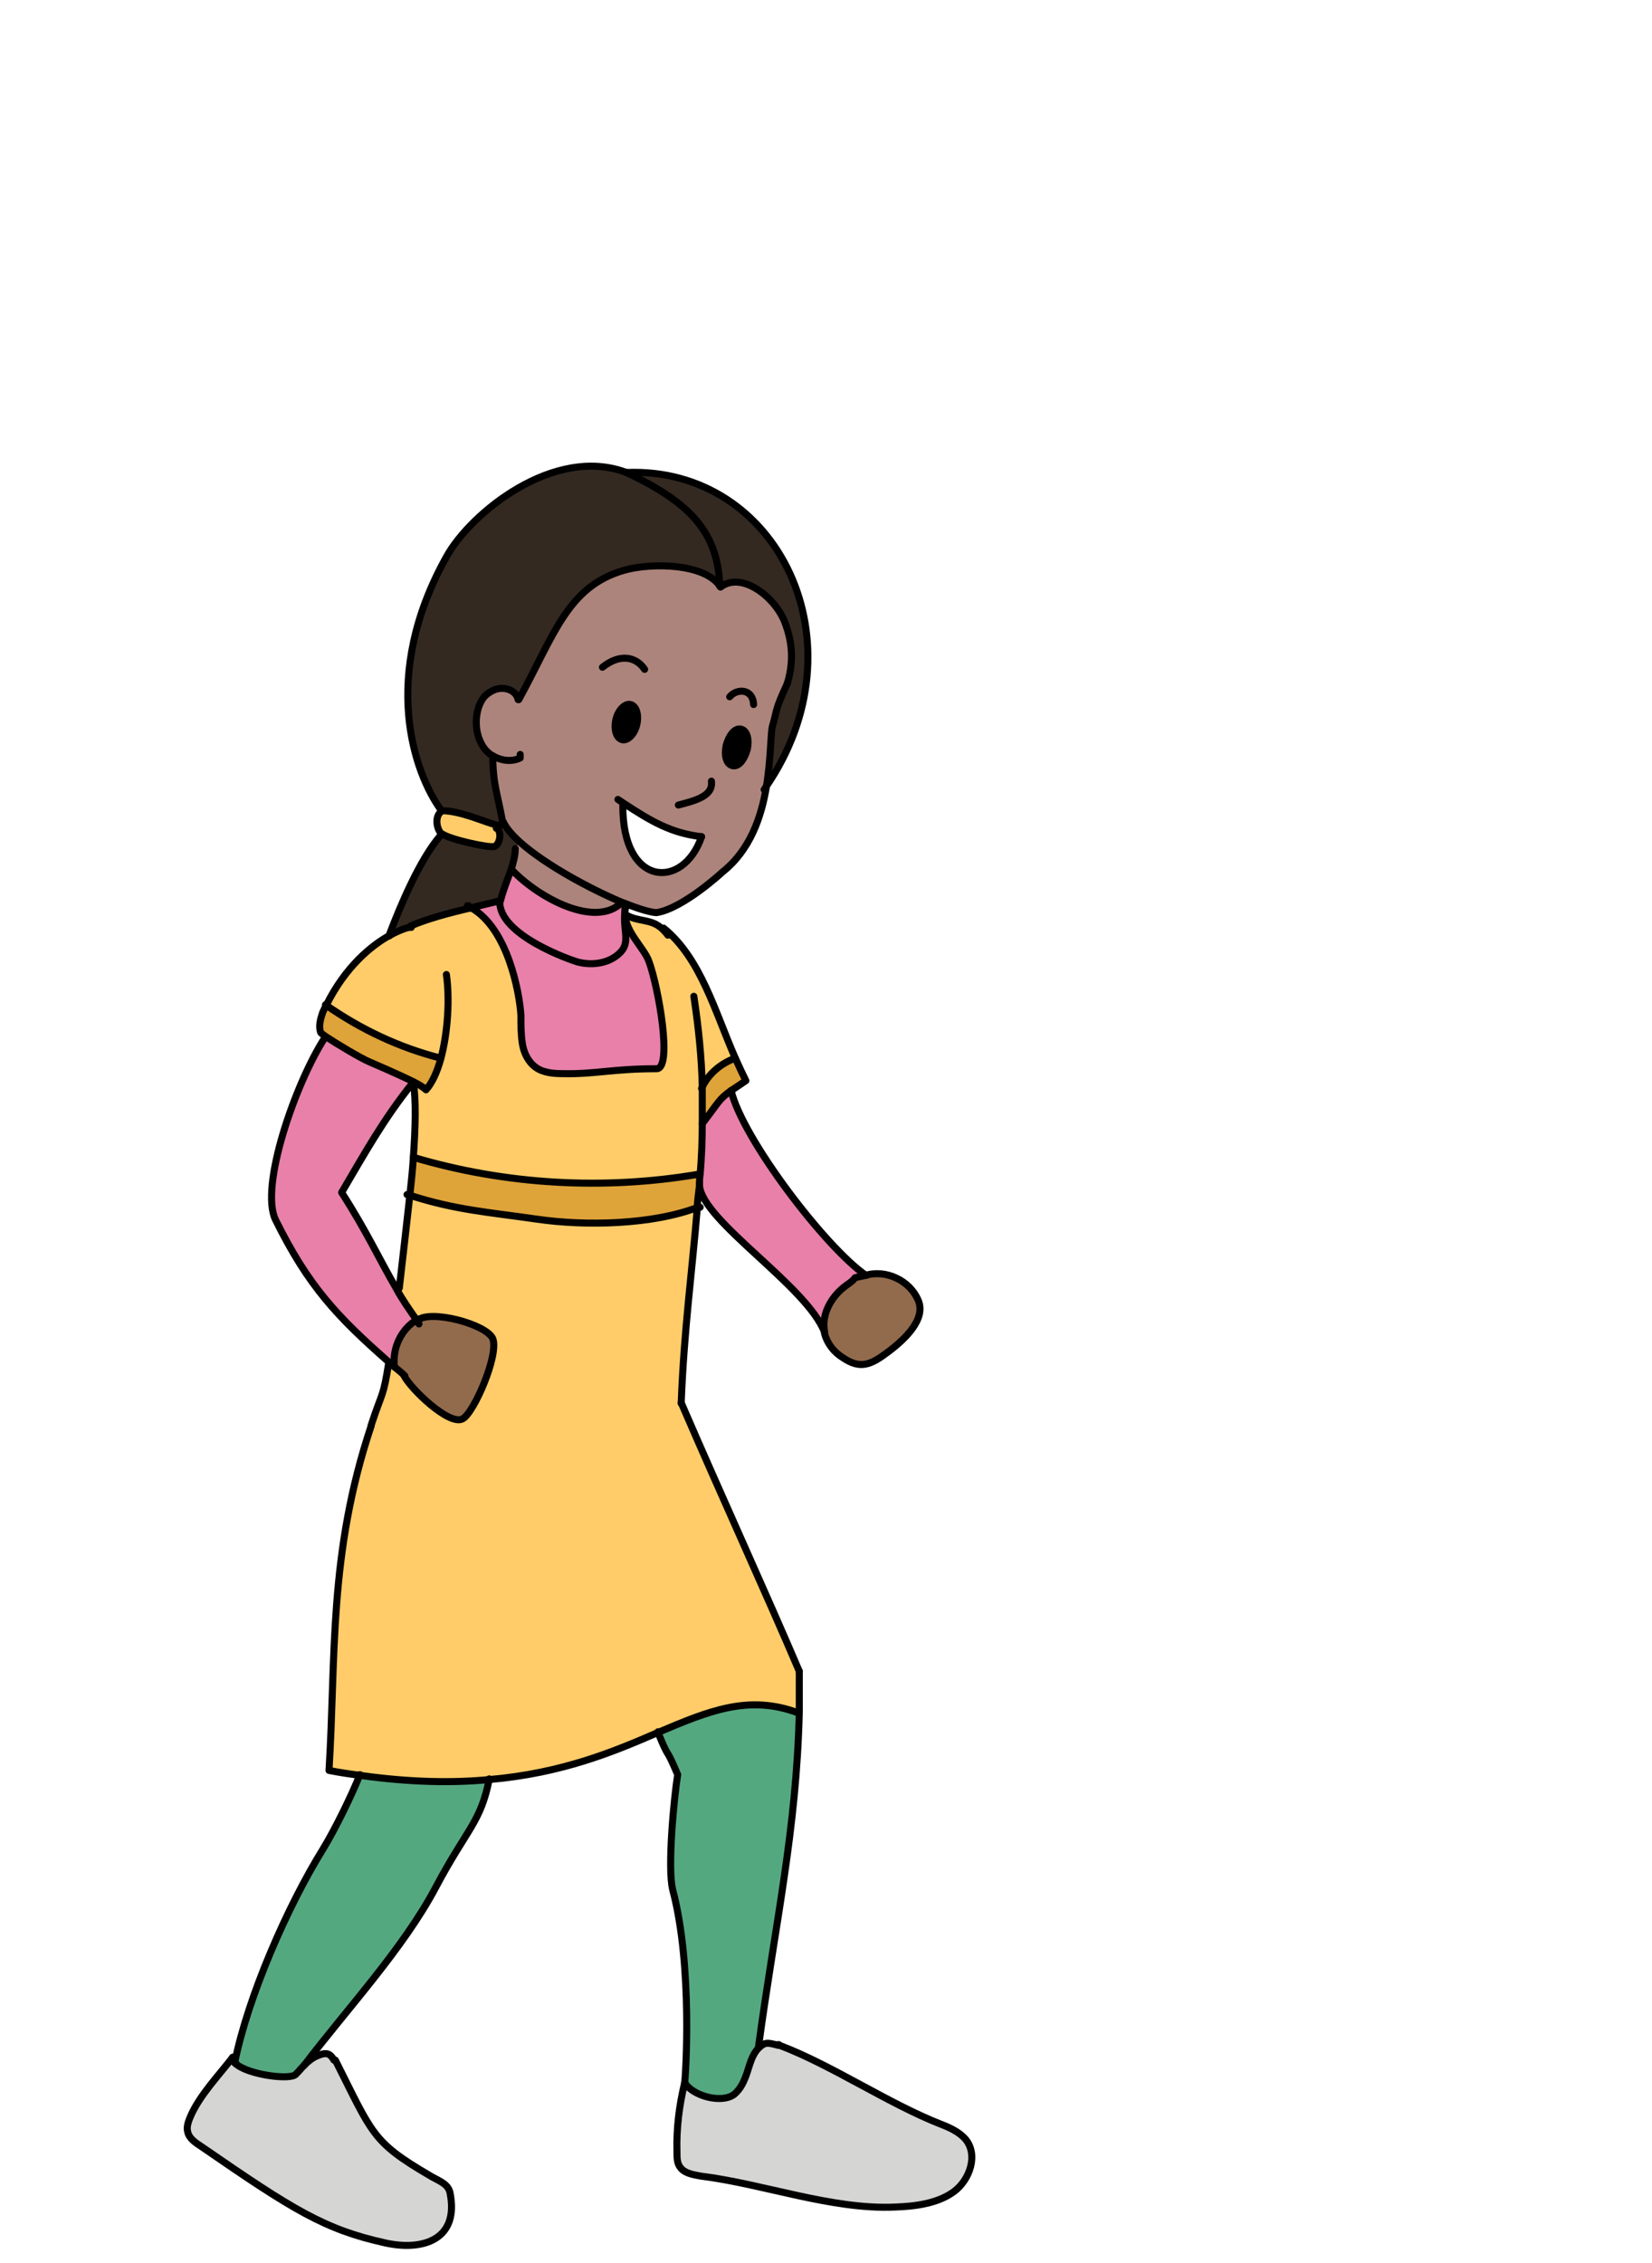 <?xml version="1.0" encoding="UTF-8"?><svg id="africa" xmlns="http://www.w3.org/2000/svg" width="235" height="321.9" viewBox="0 0 235 321.9"><defs><style>.cls-1{fill:none;stroke:#000;stroke-linecap:round;stroke-linejoin:round;}.cls-2,.cls-3,.cls-4,.cls-5,.cls-6,.cls-7,.cls-8,.cls-9,.cls-10{stroke-width:0px;}.cls-3{fill:#54a880;}.cls-4{fill:#dea339;}.cls-5{fill:#ac847b;}.cls-6{fill:#d5d5d4;}.cls-7{fill:#332921;}.cls-8{fill:#926b4d;}.cls-9{fill:#ffcc69;}.cls-10{fill:#e880a9;}</style></defs><path class="cls-8" d="M130.7,184.9c1.2,2.8-1.9,5.6-4.3,7.4s-3.9,2.5-6.4.8c-1.2-.8-2.2-2-2.6-3.4,0-.1,0-.2,0-.3-.5-2.5,1-5.1,3.1-6.6,2.2-1.6,0-.8,2.7-1.4,2.9-.9,6.3.7,7.5,3.5Z"/><path class="cls-10" d="M117.2,189.5c-2.4-6.5-17.3-15.8-17.8-20.9,0-.5,0-1,.1-1.6.2-2.4.3-4.8.3-7.3,2.4-3.1,2.3-3.4,4.1-4.7h0c1.6,6.8,13.4,22.4,19.2,26.3-2.6.6-.5-.1-2.7,1.4-2.1,1.5-3.6,4.1-3.1,6.6h-.1Z"/><path class="cls-3" d="M113.7,243.6c-.4,16.9-3.4,29.9-5.8,47.6-.9.9-1.2,2.2-1.6,3.4-.4,1.2-.9,2.5-1.9,3.2-1.8,1.3-5.9.2-7-1.7,0-.7,1.3-16.3-1.7-27.4-.8-3.1.2-13.3.7-16.4-1.9-4.5-.9-1.6-2.8-6,7.3-3.1,12.9-5.4,19.9-2.8h.1Z"/><path class="cls-5" d="M88.8,114.3l-.2.2c0,11.6,8.6,12,11.2,4.5-4.3-.5-7.2-2.2-11-4.7ZM70.1,107.5c-.4-.2-.7-.5-1-.8-1.2-1.3-1.5-3.1-1.3-4.8.1-1,.4-1.9,1-2.7.6-.8,1.6-1.4,2.6-1.3,1,0,2.1.7,2.3,1.6,5-9.2,6.9-16.2,15-18.4,4-1.1,11.7-1,13.7,2.4,3-2.2,7.7,1.5,9.1,4.9,1.4,3.3,1.2,6.2.4,8.8-1.9,4.1-1.4,3.7-2.1,6-.3,1-.2,4.6-.9,8.8-.7,4.2-2.3,8.9-6.2,12,0,0-5.6,5.2-9.4,5.8-.6,0-2.2-.4-4.2-1.2-.3-.1-.5-.2-.8-.3-4.5-1.9-10.8-5.3-14.4-8.5-1.1-1-2-2-2.4-2.9-.7-3.9-1.4-5.4-1.4-9.4ZM106.3,106.7c.3-1.4,0-2.7-.9-2.9s-1.7.9-2.1,2.3c-.3,1.4,0,2.7.9,2.9s1.7-.9,2.1-2.3ZM90.6,103c.3-1.4-.1-2.6-.9-2.8-.8-.2-1.8.8-2.1,2.2-.3,1.4.1,2.6.9,2.8.8.2,1.8-.8,2.1-2.2Z"/><path class="cls-7" d="M112,97.2c.8-2.7.9-5.5-.4-8.8-1.4-3.5-6.1-7.2-9.1-4.9-.3-7.6-4-11.9-13.3-16.2,21.6-.9,33.9,24.4,19.8,44.8.7-4.2.6-7.9.9-8.8.7-2.3.2-1.9,2.1-6Z"/><path class="cls-4" d="M104.6,150.5c.5,1.1,1,2.2,1.5,3.2-.9.6-1.6,1.1-2.1,1.4-1.8,1.3-1.7,1.6-4.1,4.7,0-1.7,0-3.4,0-5.2,1-1.9,2.7-3.4,4.7-4.1h0Z"/><path class="cls-2" d="M105.4,103.8c.8.2,1.2,1.5.9,2.9-.3,1.4-1.3,2.4-2.1,2.3s-1.2-1.5-.9-2.9c.3-1.4,1.2-2.4,2.1-2.3Z"/><path class="cls-6" d="M96.3,306.1c0-3.3.4-6.7,1.1-9.9,1.1,1.9,5.2,3,7,1.7,1-.8,1.5-2,1.9-3.2.4-1.2.7-2.5,1.6-3.4.9-.9,1.3-.8,2.8-.4h0s0,0,0,0h0c7.4,2.9,15.5,8.4,22.9,11.2,1.3.5,2.6,1,3.5,2.1,1.9,2.2.8,5.8-1.6,7.5-2.3,1.8-5.5,2.1-8.4,2.2-9,.4-18.7-3.3-27.6-4.4-1.1-.1-2.3-.3-2.9-1.2-.5-.6-.5-1.4-.5-2.2Z"/><path class="cls-4" d="M58.8,164.6c13.1,3.9,27.1,4.7,40.6,2.4h.1c0,.5,0,1-.1,1.6,0,1-.2,2.1-.3,3.1-6.5,2.5-16,2.7-22.9,1.7-6.9-1-11.5-1.3-18.1-3.4.2-1.9.4-3.7.5-5.4h0Z"/><path class="cls-2" d="M89.7,100.2c.8.2,1.3,1.4.9,2.8-.3,1.4-1.3,2.3-2.1,2.2-.8-.2-1.3-1.4-.9-2.8.3-1.4,1.3-2.3,2.1-2.2Z"/><path class="cls-10" d="M72.8,123.7c3.9,4.1,11.9,8.3,15.6,4.7h0c.3,0,.5.1.8.2v.3c-.7,3,.7,4.8-.8,6.4-1.5,1.6-4.1,2-6.2,1.4-.6-.2-11.3-3.8-11-8.7.4-1.6,1-3,1.5-4.4h.1Z"/><path class="cls-10" d="M89,130c.2,2.6,2.7,4.7,3.4,6.6,1.5,3.8,3.4,15.3,1.1,15.3-6.3,0-8.7.9-13.3.7-1.4,0-2.8-.1-3.9-.9-1.1-.8-1.6-2.1-1.9-3.4-.2-1.3-.1-2.6-.2-4-.2-3.3-1.9-12.4-7.1-15.3,1.5-.4,2.9-.7,4.1-1-.3,4.9,10.3,8.5,11,8.7,2.2.6,4.7.2,6.2-1.4,1.5-1.6.1-3.4.7-6.4,0,.4,0,.8,0,1.1Z"/><path class="cls-5" d="M88.3,128.3h0c-3.7,3.7-11.6-.5-15.6-4.6h-.1c.4-1.1.6-2.1.6-3l.6-.9c3.6,3.2,9.9,6.6,14.4,8.5Z"/><path class="cls-7" d="M89.1,67.2c9.3,4.4,13,8.6,13.3,16.2-2.1-3.4-9.8-3.5-13.7-2.4-8.1,2.3-10,9.3-15,18.4-.2-1-1.2-1.6-2.3-1.6-1,0-2,.6-2.6,1.3-.6.8-.9,1.8-1,2.7-.2,1.7.2,3.5,1.3,4.8.3.3.6.6,1,.8,0,3.9.7,5.5,1.4,9.4,0,.5-.3.5-1,.4-1.7-.4-5-2-7.7-2-3.8-5.3-8.7-19.1.7-36.1,3.4-6.2,15.3-15.9,25.6-12Z"/><path class="cls-3" d="M69.6,253c-1.2,6.2-3.2,7.1-7.6,15.4-4.6,8.7-12.7,17.4-18.7,25.3,0,0,0,0,0,0-.4.4-.8.8-1.2,1.3-.8.9-7.1,0-8.7-1.6h0c1.9-9.4,7.5-22.3,12.6-30.4,1.7-2.8,4-7.5,5.2-10.5,7.1,1,13.2,1.1,18.4.6Z"/><path class="cls-7" d="M67,129.1c-3.1.7-6.4,1.6-8.7,2.6-.3,0-1.5.3-3,1.1,1.6-4.2,4.3-10.6,7.2-14l.2-.3c1.1.8,6.6,2,7.4,1.8.9-.3,1.1-2.3.3-2.6v-.4c.8.2,1.1,0,1.1-.4.5.9,1.3,1.9,2.4,2.9l-.6.9c0,1-.3,2-.6,3-.5,1.4-1.1,2.8-1.5,4.4-1.2.3-2.6.6-4.1,1Z"/><path class="cls-9" d="M62.8,115.4c2.7,0,6.1,1.6,7.7,2v.4c.7.4.5,2.4-.4,2.6-.8.2-6.2-.9-7.4-1.8,0,0-.1,0-.2-.1-.6-.8-.7-2.5.1-3.1Z"/><path class="cls-4" d="M62.7,150.5c-.5,1.8-1.2,3.4-2.1,4.4-.3-.3-.9-.7-1.7-1.1-2.2-1.1-5.5-2.5-6.4-2.9-1.2-.5-4.7-2.6-6.2-3.6-.4-.3-.7-.5-.7-.6-.3-.9,0-1.9.3-2.8.2-.4.3-.7.5-1h0c5,3.5,10.5,6.1,16.4,7.7Z"/><path class="cls-8" d="M59.3,187.8c0,0,0,0,.1,0,1.7-1.6,9.8.5,10.7,2.6.9,2.3-2.7,10.6-4.3,11.4-1.9,1-7.3-4.2-8.3-6.1-.5-.4-1-.9-1.5-1.3-.3-2.6,1-5.2,3.2-6.6Z"/><path class="cls-9" d="M60.6,154.9c.9-1,1.6-2.6,2.1-4.4-5.8-1.6-11.4-4.2-16.4-7.6h0c2.7-5.5,6.5-8.6,9.1-10,1.5-.8,2.7-1.2,3-1.1,2.2-1.1,5.6-1.9,8.7-2.6,5.2,2.9,6.9,12,7.1,15.3,0,1.3,0,2.7.2,4,.2,1.3.8,2.6,1.9,3.4,1.1.8,2.6.9,3.9.9,4.6.1,7-.7,13.3-.7,2.3,0,.3-11.5-1.1-15.3-.7-1.9-3.2-4-3.4-6.6,1.9,1.1,3.7.5,5.3,2.1v-.2c5.4,4.3,7.5,11.9,10.3,18.5h0c-2,.7-3.8,2.2-4.7,4.1,0,1.8,0,3.5,0,5.2,0,2.5-.2,4.9-.3,7.3h-.1c-13.5,2.3-27.5,1.5-40.6-2.4h0c.3-4.2.4-8,0-10.7h0c.8.3,1.4.7,1.7,1Z"/><path class="cls-10" d="M59.3,187.8c-2.2,1.3-3.5,4-3.2,6.6-.2-.2-.5-.4-.7-.6-7.3-6.5-11.5-10.8-16.2-20.3-2.3-4.7,2.7-19.4,7-25.9v-.3c1.6,1.1,5.1,3.1,6.2,3.6.9.4,4.3,1.7,6.4,2.9h0c-4.2,5.3-6.9,10.2-10.2,15.9,3.6,5.6,5.4,9.6,7.8,13.7.8,1.5,1.8,2.9,2.9,4.5Z"/><path class="cls-9" d="M55.4,193.8c.2.2.5.4.7.6.5.4,1,.8,1.5,1.3,1,1.9,6.3,7.1,8.3,6.1,1.6-.8,5.2-9.1,4.3-11.4-.9-2.1-9-4.2-10.7-2.6,0,0,0,0-.1,0-1.1-1.6-2-3-2.9-4.5h.4c.4-4.3,1-8.9,1.5-13.3,6.5,2.1,11.2,2.4,18.1,3.4,6.9,1,16.4.8,22.9-1.7-.8,8.6-1.9,17.4-2.3,27.9,5.8,13.2,12.3,27.4,16.8,38.2,0,2,0,3.9,0,5.8h-.1c-7-2.6-12.7-.2-19.9,2.8-6.2,2.6-13.6,5.7-24,6.7-5.3.5-11.3.4-18.4-.6-1.4-.2-2.9-.4-4.4-.7,1-15.9-.2-30.8,6-49,1.6-4.9,1.7-3.9,2.5-8.9h0Z"/><path class="cls-6" d="M27,301.1c1.3-3,4.1-5.8,6-8.4,0,.3.2.5.4.7h0c1.7,1.7,8,2.5,8.7,1.6.4-.4.8-.9,1.2-1.3,0,0,0,0,0,0,.5-.5,1.1-1,1.8-1.3,1.2-.5,1.8-.5,2.4.6,5.3,10.6,5.2,11.7,13.4,16.4,1.1.7,2.6,1.1,2.9,2.4,1.5,6.6-3.8,8.4-9.2,7.2-8.6-1.9-13.1-4.7-26-13.6-.9-.6-1.9-1.2-2.1-2.2-.2-.7.1-1.5.4-2.2Z"/><path class="cls-1" d="M66.5,128.8c.2,0,.4.2.5.3,5.2,2.9,6.9,12,7.1,15.3,0,1.3,0,2.7.2,4,.2,1.3.8,2.6,1.9,3.4,1.1.8,2.6.9,3.9.9,4.6.1,7-.7,13.3-.7,2.3,0,.3-11.5-1.1-15.3-.7-1.9-3.2-4-3.4-6.6,0-.4,0-.7,0-1.1"/><path class="cls-1" d="M63.5,138.6c.5,3.5.2,8.3-.8,12-.5,1.8-1.2,3.4-2.1,4.4-.3-.3-.9-.7-1.7-1.1-2.2-1.1-5.5-2.5-6.4-2.9-1.2-.5-4.7-2.6-6.2-3.6-.4-.3-.7-.5-.7-.6-.3-.9,0-1.9.3-2.8.2-.4.3-.7.5-1,2.7-5.5,6.5-8.6,9.1-10,1.5-.8,2.7-1.2,3-1.1"/><path class="cls-1" d="M95,133c-.2-.3-.5-.6-.7-.8-1.6-1.6-3.4-1-5.3-2.1"/><path class="cls-1" d="M96.9,199.6c.4-10.5,1.6-19.2,2.3-27.9,0-1,.2-2.1.3-3.1,0-.5,0-1,.1-1.6.2-2.4.3-4.8.3-7.3,0-1.7,0-3.4,0-5.2-.1-4-.5-8.2-1.2-12.8"/><path class="cls-1" d="M55.3,193.8c-.8,5.1-.9,4-2.5,8.9"/><path class="cls-1" d="M58.8,153.9c.4,2.7.3,6.4,0,10.7-.1,1.7-.3,3.6-.5,5.4-.5,4.4-1,9-1.5,13.2"/><path class="cls-1" d="M46.2,147.6c-4.2,6.5-9.3,21.2-7,25.9,4.7,9.5,8.8,13.8,16.2,20.3.2.2.5.4.7.6.5.4,1,.8,1.5,1.3"/><path class="cls-1" d="M58.8,153.9c-4.2,5.2-6.9,10.1-10.2,15.7,3.6,5.6,5.4,9.6,7.8,13.7.8,1.5,1.8,2.9,2.9,4.5.1.2.2.3.3.5"/><path class="cls-1" d="M94.4,132s0,0,0,0c5.3,4.3,7.3,11.9,10.2,18.5.5,1.1,1,2.2,1.5,3.2-.9.6-1.6,1.1-2.1,1.4-1.8,1.3-1.7,1.6-4.1,4.7,0,0,0,0,0,0"/><path class="cls-1" d="M59.4,187.8s0,0,0,0c1.7-1.6,9.8.5,10.7,2.6.9,2.3-2.7,10.6-4.3,11.4-1.9,1-7.3-4.2-8.3-6.1"/><path class="cls-1" d="M99.5,168.3c0,0,0,.2,0,.3.4,5.1,15.3,14.3,17.8,20.9"/><path class="cls-1" d="M104,155.1c1.6,6.8,13.4,22.3,19.2,26.3"/><path class="cls-1" d="M123.1,181.4c-2.6.6-.5-.1-2.7,1.4-2.1,1.5-3.6,4.1-3.1,6.6,0,0,0,.2,0,.3.4,1.4,1.3,2.6,2.6,3.4,2.5,1.7,4,1,6.4-.8s5.5-4.7,4.3-7.4c-1.2-2.8-4.6-4.4-7.5-3.5"/><path class="cls-1" d="M52.8,202.8c-6.1,18.2-5,33-6,49,1.5.3,2.9.5,4.4.7,7.1,1,13.2,1.1,18.4.6,10.4-.9,17.8-4,24-6.7,7.3-3.1,12.9-5.4,19.9-2.8"/><path class="cls-1" d="M69.6,253h0c-1.2,6.2-3.2,7.1-7.6,15.4-4.6,8.7-12.7,17.4-18.7,25.3"/><path class="cls-1" d="M51.2,252.4h0c-1.2,3-3.5,7.7-5.2,10.5-5.1,8.2-10.7,21-12.6,30.4"/><path class="cls-1" d="M113.7,237.7c-4.6-10.8-11.1-25-16.8-38.2"/><path class="cls-1" d="M97.4,296.2h0"/><path class="cls-1" d="M93.6,246.3s0,0,0,.1c1.8,4.4.9,1.5,2.8,6-.5,3.1-1.5,13.3-.7,16.4,2.9,11,1.8,26.7,1.7,27.4"/><path class="cls-1" d="M113.7,237.7c0,2,0,3.9,0,5.8-.4,16.9-3.4,29.9-5.8,47.6"/><path class="cls-1" d="M43.3,293.7c.5-.5,1.1-1,1.8-1.3,1.2-.5,1.8-.5,2.4.6"/><path class="cls-1" d="M43.3,293.7s0,0,0,0"/><path class="cls-1" d="M33.4,293.4c1.7,1.7,8,2.5,8.7,1.6.4-.4.8-.9,1.2-1.3"/><line class="cls-1" x1="33.4" y1="293.4" x2="33.4" y2="293.4"/><path class="cls-1" d="M33.1,292.6c0,.3.2.5.4.7"/><path class="cls-1" d="M33.1,292.6c-2,2.6-4.7,5.4-6,8.4-.3.7-.6,1.5-.4,2.2.2,1,1.2,1.6,2.1,2.2,12.9,8.9,17.4,11.7,26,13.6,5.4,1.2,10.6-.5,9.2-7.2-.3-1.3-1.8-1.7-2.9-2.4-8.2-4.8-8.1-5.9-13.4-16.4"/><line class="cls-1" x1="110.7" y1="290.8" x2="110.8" y2="290.8"/><path class="cls-1" d="M97.4,296.2c1.1,1.9,5.2,3,7,1.7,1-.8,1.5-2,1.9-3.2.4-1.2.7-2.5,1.6-3.4.9-.9,1.3-.8,2.8-.4"/><path class="cls-1" d="M97.4,296.2c-.8,3.3-1.2,6.6-1.1,9.9,0,.8,0,1.6.5,2.2.6.8,1.8,1,2.9,1.2,8.9,1.1,18.6,4.8,27.6,4.4,2.9-.1,6.1-.5,8.4-2.2,2.3-1.7,3.5-5.3,1.6-7.5-.9-1-2.2-1.6-3.5-2.1-7.4-2.9-15.5-8.4-22.9-11.2h0"/><path class="cls-1" d="M73.3,120.7c0,1-.3,2-.6,3-.5,1.4-1.1,2.8-1.5,4.4-1.2.3-2.6.6-4.1,1-3.1.7-6.4,1.6-8.7,2.6"/><path class="cls-1" d="M46.3,142.9c5,3.5,10.5,6.1,16.4,7.6,0,0,0,0,0,0"/><path class="cls-1" d="M104.6,150.5c-2,.7-3.8,2.2-4.7,4.1,0,0,0,.1-.1.2"/><path class="cls-1" d="M58.8,164.6c13.1,3.9,27.1,4.7,40.6,2.4"/><path class="cls-1" d="M57.9,169.9c.1,0,.3,0,.4.1,6.5,2.1,11.2,2.4,18.1,3.4,6.9,1,16.4.8,22.9-1.7,0,0,.2,0,.3,0"/><path class="cls-1" d="M59.6,187.6c0,0-.2,0-.2.1,0,0,0,0-.1,0-2.2,1.3-3.5,4-3.2,6.6,0,0,0,0,0,.1"/><path class="cls-1" d="M89.1,67.2c21.6-.9,33.9,24.4,19.8,44.8,0,0-.1.2-.2.3"/><path class="cls-1" d="M112,97.2c.8-2.7.9-5.5-.4-8.8-1.4-3.5-6.1-7.2-9.1-4.9-2.1-3.4-9.8-3.5-13.7-2.4-8.1,2.3-10,9.3-15,18.4"/><path class="cls-1" d="M89.1,67.2c-10.3-3.9-22.2,5.8-25.6,12-9.5,17-4.6,30.8-.7,36.1,2.7,0,6.1,1.6,7.7,2,.7.2,1.1,0,1-.4-.7-3.9-1.4-5.4-1.4-9.4h0"/><path class="cls-1" d="M112,97.2c-1.9,4.1-1.4,3.7-2.1,6-.3,1-.2,4.6-.9,8.8-.7,4.2-2.3,8.9-6.2,12,0,0-5.6,5.2-9.4,5.8-.6,0-2.2-.4-4.2-1.2-.3-.1-.5-.2-.8-.3-4.5-1.9-10.8-5.3-14.4-8.5-1.1-1-2-2-2.4-2.9"/><path class="cls-1" d="M107.2,100.2c-.1-2.3-2.4-2.3-3.4-1.1"/><path class="cls-1" d="M91.7,95.2c-1.2-1.8-3.5-2.3-6-.3"/><path class="cls-1" d="M101.2,111.1c.3,2.2-2.5,2.8-4.7,3.4"/><path class="cls-1" d="M103.3,106c-.3,1.4,0,2.7.9,2.9s1.7-.9,2.1-2.3c.3-1.4,0-2.7-.9-2.9s-1.7.9-2.1,2.3Z"/><path class="cls-1" d="M87.6,102.4c-.3,1.4.1,2.6.9,2.8.8.2,1.8-.8,2.1-2.2.3-1.4-.1-2.6-.9-2.8-.8-.2-1.8.8-2.1,2.2Z"/><path class="cls-1" d="M99.8,119c-4.3-.5-7.2-2.2-11-4.7-.3-.2-.6-.4-.9-.6"/><path class="cls-1" d="M99.8,119c-2.6,7.6-11.3,7.2-11.2-4.5"/><path class="cls-1" d="M71.1,128.1c-.3,4.9,10.3,8.5,11,8.7,2.2.6,4.7.2,6.2-1.4,1.5-1.6.1-3.4.7-6.4"/><path class="cls-1" d="M62.8,115.4c-.9.6-.8,2.2-.1,3.1,0,0,0,0,.2.1,1.1.8,6.6,2,7.4,1.8.9-.3,1.1-2.3.3-2.6"/><path class="cls-1" d="M73.7,99.5c-.2-1-1.2-1.6-2.3-1.6-1,0-2,.6-2.6,1.3-.6.8-.9,1.8-1,2.7-.2,1.7.2,3.5,1.3,4.8.3.3.6.6,1,.8,1.2.7,2.7.9,3.9.3,0-.2,0-.3,0-.5"/><path class="cls-1" d="M89.1,67.2c9.3,4.4,13,8.6,13.3,16.2"/><path class="cls-1" d="M72.8,123.7c3.9,4.1,11.9,8.3,15.6,4.7"/><path class="cls-1" d="M62.6,118.9c-2.9,3.4-5.6,9.8-7.2,14v.2"/></svg>